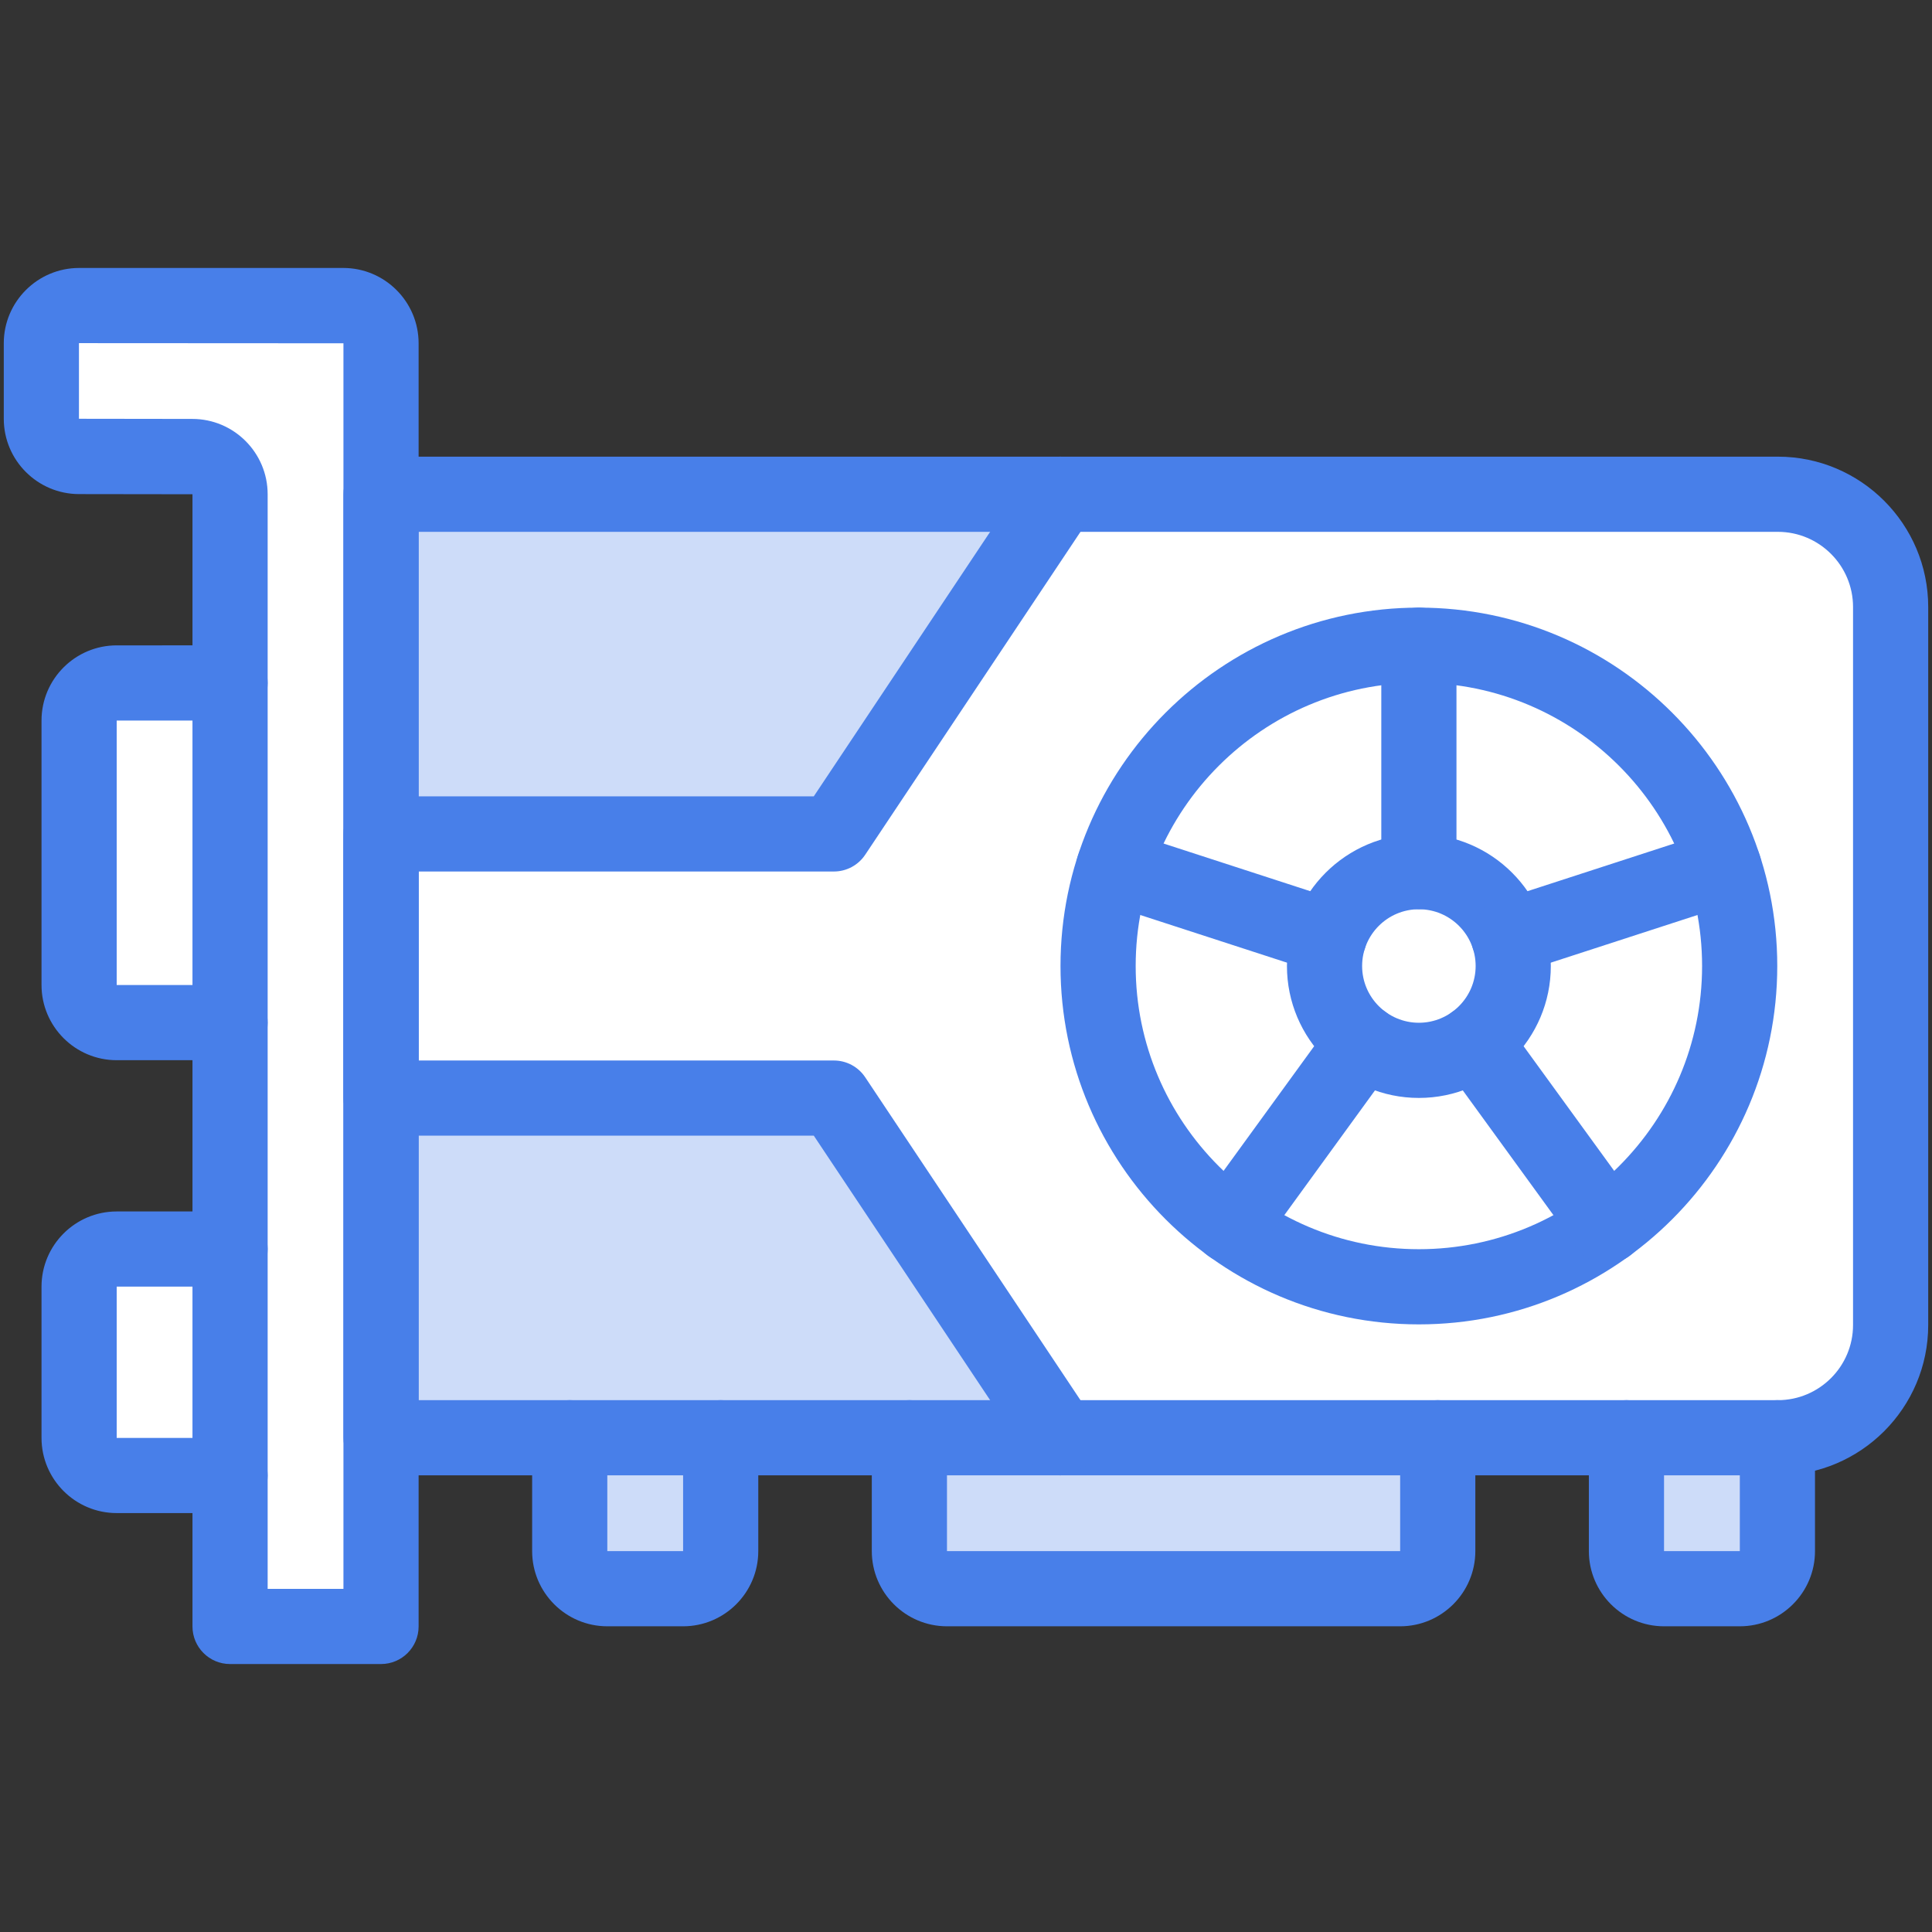 <?xml version="1.0" ?><svg xmlns="http://www.w3.org/2000/svg" xmlns:xlink="http://www.w3.org/1999/xlink" version="1.1" viewBox="0 0 512 512" style="enable-background:new 0 0 512 512;" xml:space="preserve"><rect x="0" y="0" width="512" height="512" fill="#333333" stroke="none"/><g id="_x31_7_Vga_Card_x2C__Vga_x2C__Gpu_x2C__Graphic_Card_x2C__Video_Card"><g><g><g><path style="fill:#FFFFFF;" d="M471.155,130.981H281.002l-60.004,90.016H100.979v70.005h120.018l60.004,90.016      c38.507,0,151.441,0,190.153,0c16.505,0,29.883-13.378,29.883-29.883V160.864C501.037,144.359,487.66,130.981,471.155,130.981z"/><path style="fill:#CDDCF9;" d="M471.035,381.019v30.042c0,5.508-4.462,9.961-9.961,9.961h-20.091      c-5.498,0-9.961-4.453-9.961-9.961v-30.042H471.035z"/><ellipse transform="matrix(0.707 -0.707 0.707 0.707 -70.886 340.866)" style="fill:#FFFFFF;" cx="376.018" cy="256" rx="85.016" ry="85.016"/><circle style="fill:#FFFFFF;" cx="376.018" cy="256" r="25.002"/><path style="fill:#CDDCF9;" d="M381.019,381.019v30.042c0,5.508-4.462,9.961-9.961,9.961H250.96      c-5.498,0-9.961-4.453-9.961-9.961v-30.042h40.003H381.019z"/><polygon style="fill:#CDDCF9;" points="281.002,130.981 220.998,220.998 100.979,220.998 100.979,130.981     "/><path style="fill:#CDDCF9;" d="M220.998,291.002l60.004,90.016c-22.448,0-158.811,0-180.023,0v-90.016H220.998z"/><path style="fill:#CDDCF9;" d="M190.985,381.019v30.042c0,5.508-4.453,9.961-9.961,9.961h-20.081      c-5.498,0-9.961-4.453-9.961-9.961v-30.042H190.985z"/><path style="fill:#FFFFFF;" d="M100.979,291.002c0,13.32,0,119.289,0,140.02H60.966c0-33.377,0-66.612,0-100.007v-60.014      v-90.016v-50.004c0-5.528-4.472-10.001-10.001-10.001H20.964c-5.518,0-10.001-4.482-10.001-10.001V90.978      c0-5.528,4.482-10.001,10.001-10.001h70.015c5.518,0,10.001,4.472,10.001,10.001c0,15.289,0,114.013,0,130.019V291.002z"/><path style="fill:#FFFFFF;" d="M60.966,331.015v60.004H30.924c-5.498,0-9.961-4.462-9.961-9.961v-40.083      c0-5.508,4.462-9.961,9.961-9.961H60.966z"/><path style="fill:#FFFFFF;" d="M60.966,180.985v90.016H30.924c-5.498,0-9.961-4.462-9.961-9.961v-70.095      c0-5.498,4.462-9.961,9.961-9.961H60.966z"/></g></g><g><g><g id="XMLID_652_"><path style="fill:#487FE9;" d="M471.155,390.979H100.976c-5.501,0-9.961-4.46-9.961-9.961V130.981       c0-5.501,4.46-9.961,9.961-9.961h370.178c21.969,0,39.843,17.874,39.843,39.843v190.272       C510.998,373.105,493.124,390.979,471.155,390.979z M110.937,371.058h360.217c10.985,0,19.922-8.937,19.922-19.922V160.864       c0-10.985-8.937-19.922-19.922-19.922H110.937V371.058z"/></g><g id="XMLID_649_"><path style="fill:#487FE9;" d="M376.019,350.974c-52.369,0-94.974-42.605-94.974-94.974s42.605-94.974,94.974-94.974       c52.368,0,94.974,42.605,94.974,94.974S428.387,350.974,376.019,350.974z M376.019,180.948       c-41.384,0-75.053,33.668-75.053,75.052s33.668,75.052,75.053,75.052c41.383,0,75.052-33.668,75.052-75.052       S417.402,180.948,376.019,180.948z"/></g><g id="XMLID_640_"><path style="fill:#487FE9;" d="M376.019,290.964c-19.28,0-34.965-15.684-34.965-34.964s15.685-34.964,34.965-34.964       c19.28,0,34.964,15.684,34.964,34.964S395.298,290.964,376.019,290.964z M376.019,240.958c-8.295,0-15.043,6.748-15.043,15.042       s6.749,15.042,15.043,15.042s15.042-6.748,15.042-15.042S384.313,240.958,376.019,240.958z"/></g><g id="XMLID_639_"><path style="fill:#487FE9;" d="M376.019,240.958c-5.501,0-9.961-4.46-9.961-9.961v-60.009c0-5.501,4.46-9.961,9.961-9.961       c5.501,0,9.961,4.46,9.961,9.961v60.009C385.98,236.498,381.52,240.958,376.019,240.958z"/></g><g id="XMLID_638_"><path style="fill:#487FE9;" d="M349.16,257.747l-57.072-18.544c-5.232-1.7-8.095-7.32-6.396-12.551       c1.7-5.233,7.321-8.093,12.551-6.396l57.072,18.544c5.232,1.7,8.095,7.32,6.396,12.551       C360.018,256.565,354.414,259.452,349.16,257.747z"/></g><g id="XMLID_636_"><path style="fill:#487FE9;" d="M320.194,332.835c-4.45-3.233-5.437-9.463-2.203-13.913l35.273-48.549       c3.233-4.451,9.464-5.436,13.913-2.203c4.45,3.233,5.437,9.463,2.203,13.913l-35.273,48.548       C330.87,335.089,324.639,336.065,320.194,332.835z"/></g><g id="XMLID_633_"><path style="fill:#487FE9;" d="M417.929,330.632l-35.273-48.548c-3.233-4.45-2.247-10.68,2.203-13.913       c4.448-3.233,10.681-2.249,13.913,2.203l35.273,48.549c3.233,4.45,2.247,10.68-2.203,13.913       C427.422,336.049,421.183,335.112,417.929,330.632z"/></g><g id="XMLID_620_"><path style="fill:#487FE9;" d="M390.325,251.351c-1.699-5.231,1.163-10.851,6.396-12.551l57.072-18.544       c5.233-1.698,10.852,1.163,12.551,6.396c1.699,5.231-1.163,10.851-6.396,12.551l-57.072,18.544       C397.616,259.454,392.017,256.559,390.325,251.351z"/></g><g id="XMLID_619_"><path style="fill:#487FE9;" d="M272.716,386.544l-57.051-85.578H100.976c-5.501,0-9.961-4.46-9.961-9.961v-70.01       c0-5.501,4.46-9.961,9.961-9.961h114.688l57.051-85.578c3.051-4.579,9.235-5.815,13.813-2.763       c4.578,3.051,5.814,9.235,2.763,13.813l-60.008,90.014c-1.847,2.771-4.957,4.436-8.288,4.436H110.937v50.088h110.058       c3.331,0,6.441,1.664,8.288,4.436l60.008,90.014c3.051,4.578,1.815,10.761-2.763,13.813       C281.971,392.344,275.78,391.142,272.716,386.544z"/></g><g id="XMLID_618_"><path style="fill:#487FE9;" d="M100.976,440.987H60.97c-5.501,0-9.961-4.46-9.961-9.961V130.981l-30.045-0.041       c-11.008,0-19.963-8.955-19.963-19.963V90.975c0-11.007,8.955-19.962,19.963-19.962h70.01c11.008,0,19.963,8.955,19.963,19.962       v340.052C110.937,436.527,106.477,440.987,100.976,440.987z M70.931,421.065h20.084V90.975l-70.051-0.04l-0.041,0.04v20.003       l30.045,0.041c11.008,0,19.963,8.955,19.963,19.963V421.065z"/></g><g id="XMLID_614_"><path style="fill:#487FE9;" d="M60.97,280.963H30.925c-10.985,0-19.922-8.937-19.922-19.922V190.95       c0-10.985,8.937-19.922,19.922-19.922H60.97c5.501,0,9.961,4.46,9.961,9.961c0,5.501-4.46,9.961-9.961,9.961H30.925v70.092       H60.97c5.501,0,9.961,4.46,9.961,9.961C70.931,276.503,66.471,280.963,60.97,280.963z"/></g><g id="XMLID_611_"><path style="fill:#487FE9;" d="M60.97,400.981H30.925c-10.985,0-19.922-8.937-19.922-19.922v-40.088       c0-10.985,8.937-19.922,19.922-19.922H60.97c5.501,0,9.961,4.46,9.961,9.961s-4.46,9.961-9.961,9.961H30.925v40.088H60.97       c5.501,0,9.961,4.46,9.961,9.961S66.471,400.981,60.97,400.981z"/></g><g id="XMLID_610_"><path style="fill:#487FE9;" d="M181.029,430.986h-20.084c-10.985,0-19.922-8.937-19.922-19.922v-30.046       c0-5.501,4.46-9.961,9.961-9.961c5.501,0,9.961,4.46,9.961,9.961v30.046h20.084v-30.046c0-5.501,4.46-9.961,9.961-9.961       c5.501,0,9.961,4.46,9.961,9.961v30.046C200.951,422.05,192.014,430.986,181.029,430.986z"/></g><g id="XMLID_609_"><path style="fill:#487FE9;" d="M461.072,430.986h-20.085c-10.985,0-19.922-8.937-19.922-19.922v-30.046       c0-5.501,4.46-9.961,9.961-9.961s9.961,4.46,9.961,9.961v30.046h20.085v-30.046c0-5.501,4.46-9.961,9.961-9.961       s9.961,4.46,9.961,9.961v30.046C480.994,422.05,472.057,430.986,461.072,430.986z"/></g><g id="XMLID_608_"><path style="fill:#487FE9;" d="M371.058,430.986H250.958c-10.985,0-19.922-8.937-19.922-19.922v-30.046       c0-5.501,4.46-9.961,9.961-9.961c5.501,0,9.961,4.46,9.961,9.961v30.046h120.099v-30.046c0-5.501,4.46-9.961,9.961-9.961       c5.501,0,9.961,4.46,9.961,9.961v30.046C390.979,422.05,382.043,430.986,371.058,430.986z"/></g></g></g></g></g><g id="Layer_1"/></svg>